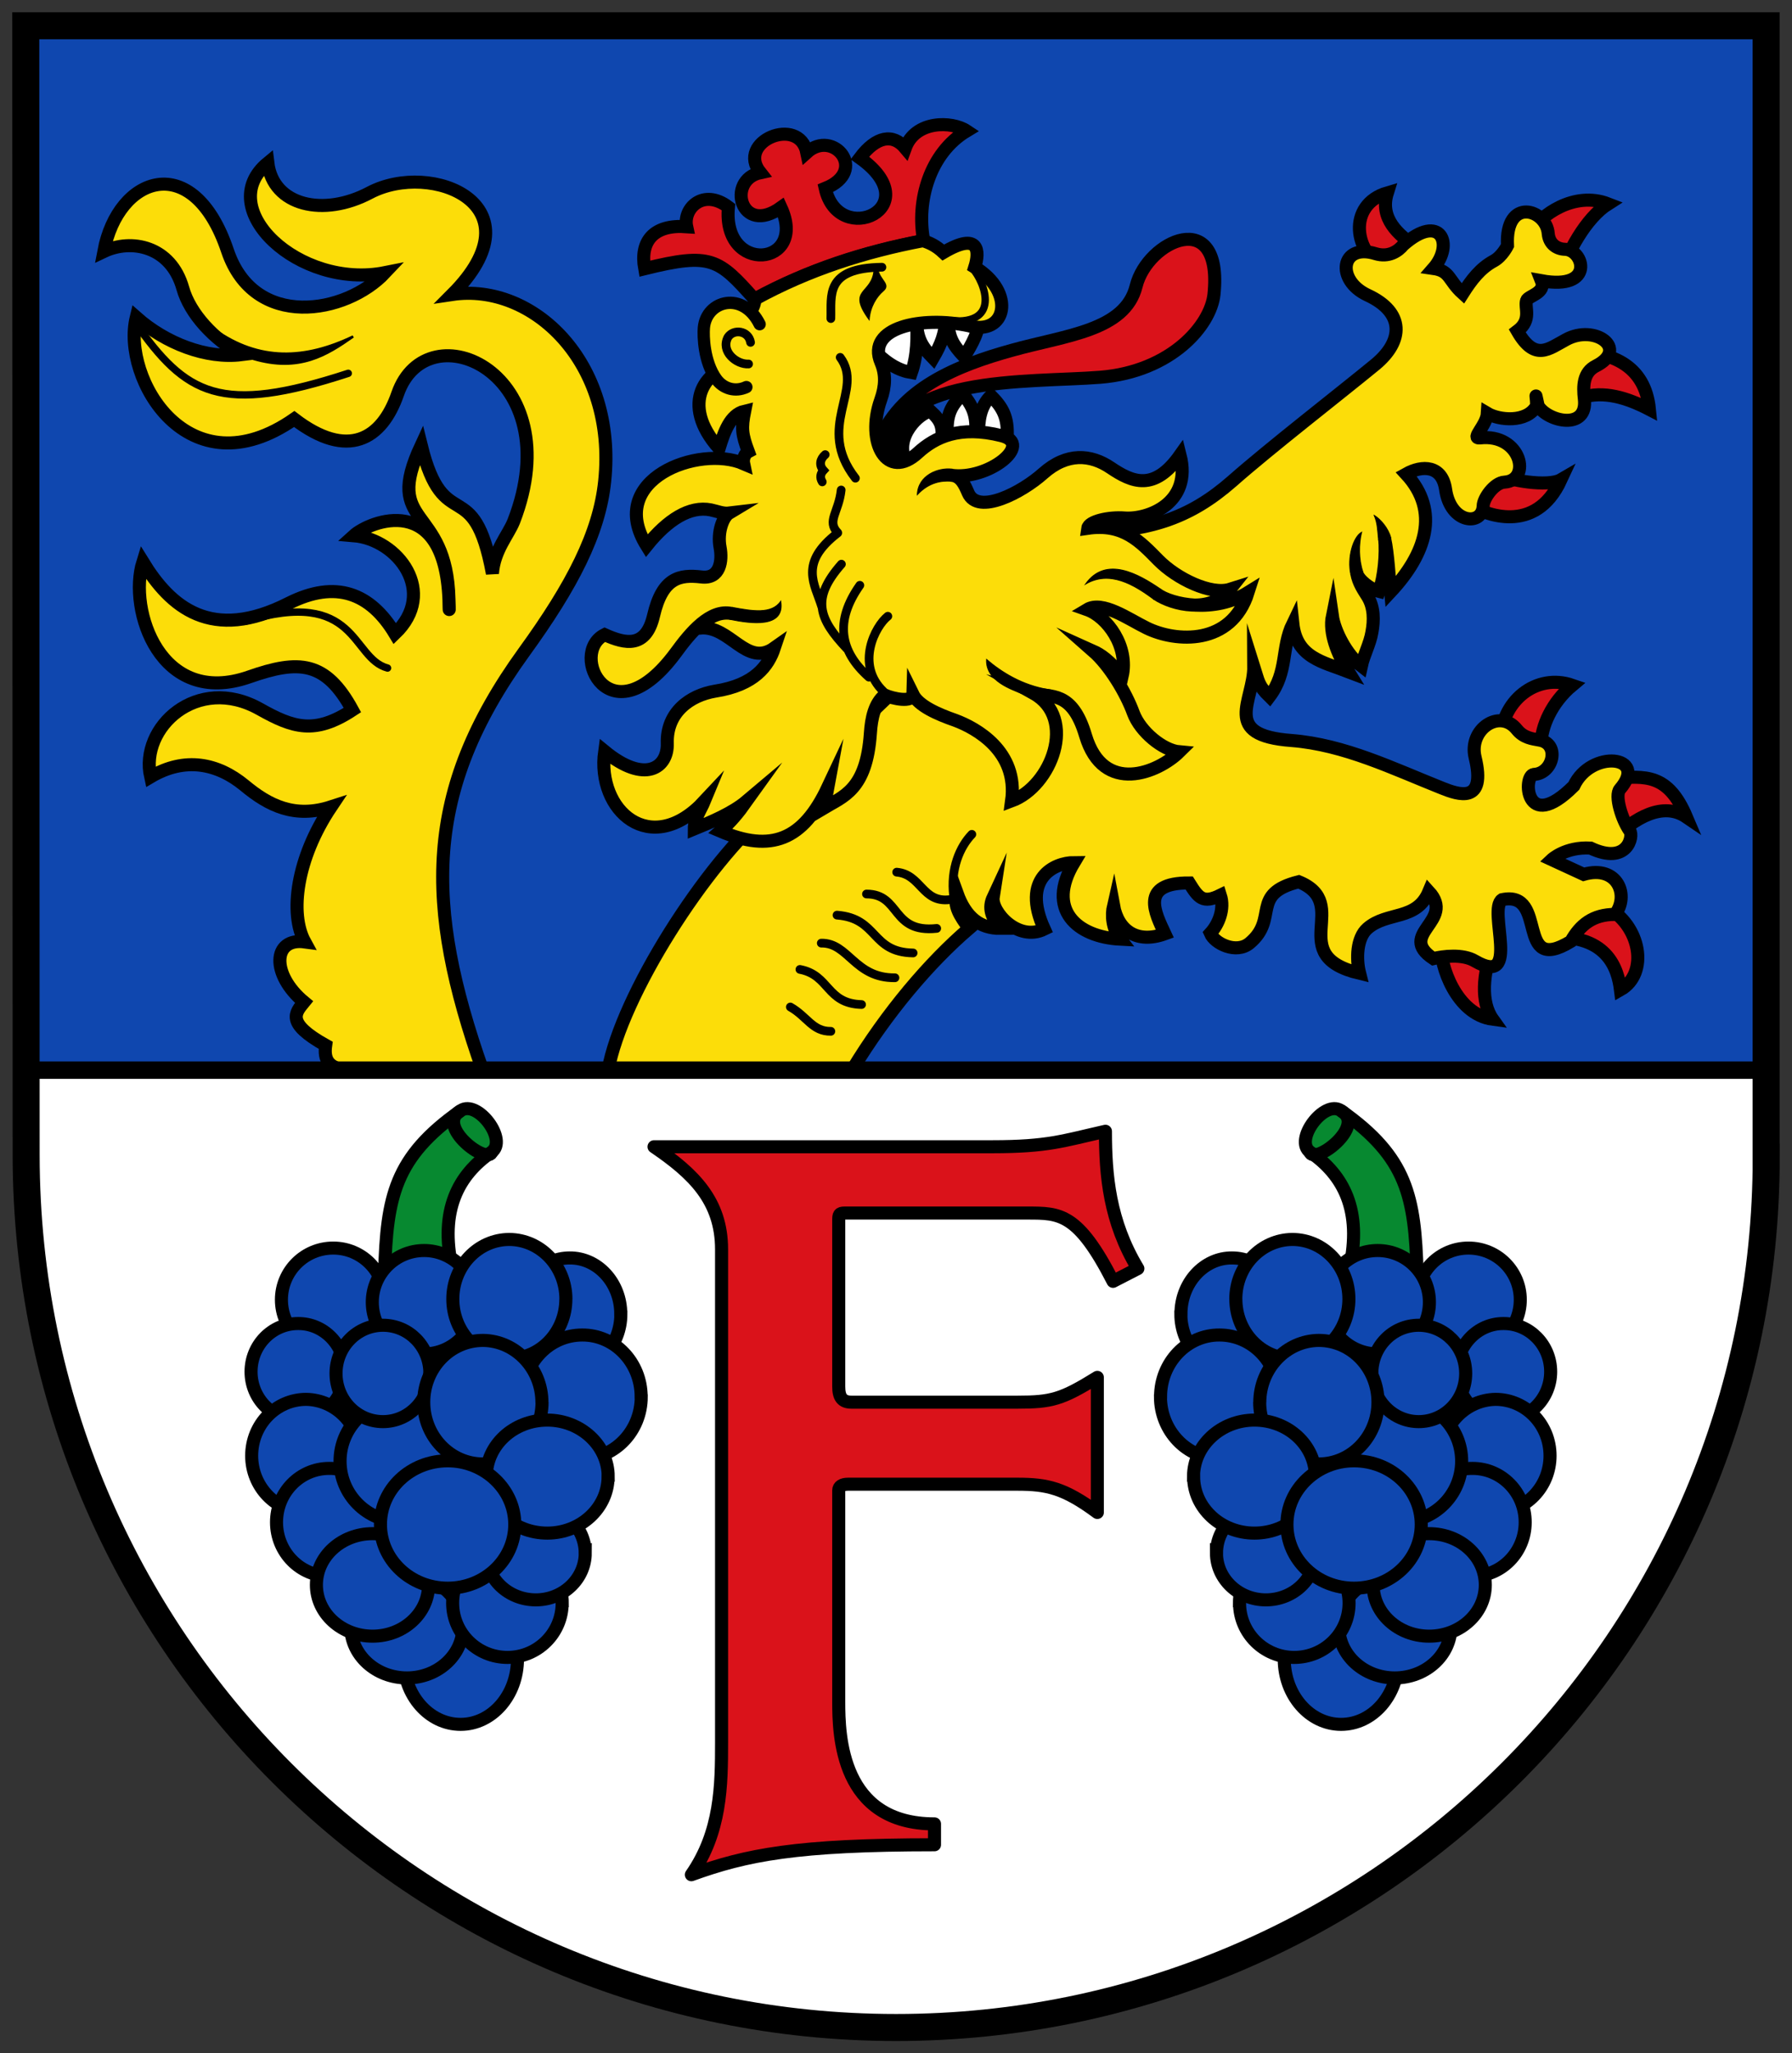 <?xml version="1.0" encoding="UTF-8" standalone="no"?>
<svg
   xmlns:dc="http://purl.org/dc/elements/1.1/"
   xmlns:cc="http://creativecommons.org/ns#"
   xmlns:rdf="http://www.w3.org/1999/02/22-rdf-syntax-ns#"
   xmlns:svg="http://www.w3.org/2000/svg"
   xmlns="http://www.w3.org/2000/svg"
   xmlns:xlink="http://www.w3.org/1999/xlink"
   xmlns:sodipodi="http://sodipodi.sourceforge.net/DTD/sodipodi-0.dtd"
   xmlns:inkscape="http://www.inkscape.org/namespaces/inkscape"
   height="836"
   viewBox="0 0 729.645 836"
   width="729.645"
   id="svg2"
   version="1.1"
   inkscape:version="0.48.4 r9939"
   sodipodi:docname="Stadtwappen_Freinsheim.svg">
  <rect x="0" y="0" width="729.645" height="836" fill="#333333" stroke="none"/>
  <defs
     id="defs111" />
  <sodipodi:namedview
     pagecolor="#ffffff"
     bordercolor="#666666"
     borderopacity="1"
     objecttolerance="10"
     gridtolerance="10"
     guidetolerance="10"
     inkscape:pageopacity="0"
     inkscape:pageshadow="2"
     inkscape:window-width="1280"
     inkscape:window-height="972"
     id="namedview109"
     showgrid="false"
     fit-margin-top="5"
     fit-margin-bottom="5"
     fit-margin-right="5"
     fit-margin-left="5"
     inkscape:zoom="0.40357243"
     inkscape:cx="656.35867"
     inkscape:cy="647.25127"
     inkscape:window-x="-4"
     inkscape:window-y="-4"
     inkscape:window-maximized="1"
     inkscape:current-layer="svg2" />
  <title
     id="title4">Wappen der Stadt Freinsheim</title>
  <path
     d="m 10.47,435.7 v 35.5 c 0,196.9 158.8,354.3 354.3,354.3 195.5,0 354.4,-159.5 354.4,-354.3 l -0.1,-35.5 H 10.47 z"
     id="path6"
     inkscape:connector-curvature="0"
     style="fill:#ffffff" />
  <path
     d="M 719.1,435.7 V 10.5 H 10.5 l -0.03,425.2 h 708.6 z"
     id="path8"
     style="fill:#0f47af;fill-opacity:1"
     inkscape:connector-curvature="0" />
  <g
     id="g10"
     style="stroke:#000000"
     transform="translate(4.8,5)">
    <g
       id="g12"
       style="fill:#ee2222;stroke-width:5.315">
      <path
         d="m 371.3,93 c -24.1,4.6 -47.2,12.1 -68.9,23.8 -14.6,-16.4 -17.6,-19.1 -44.7,-12.4 -2,-11.1 3.5,-18.1 17.1,-17.1 -1.6,-7.4 6.7,-15.8 17,-8 -2.7,27.7 32.4,24.2 21.4,0.2 -16.4,11.8 -22.4,-11.2 -8.4,-14.2 -10.1,-12.7 15.8,-23.4 18.9,-8.2 10.8,-9.8 25.2,7.5 7.5,14.6 5.5,24.5 42.3,7.7 14.1,-12.4 6.7,-8.9 13.5,-10 18.5,-4 4.1,-11.4 19,-11 25,-7 -15,9 -20.6,28.5 -17.5,44.7 z m -13.1,88.7 -5.6,-5.7 c 8.3,-22.9 33,-32.4 54.7,-38.4 21.8,-6.1 46,-7.9 50.5,-26.1 4.6,-18.6 35.4,-32.8 31.7,3.3 -1.3,12.7 -17.5,31.5 -46.3,33.8 -28.8,2.3 -88.6,-1.3 -85,33.1 z"
         stroke-miterlimit="8"
         id="path14"
         style="fill:#da121a;fill-opacity:1;stroke-miterlimit:8"
         inkscape:connector-curvature="0" />
      <path
         d="m 261.5,461.9 c 16,10.9 27.5,21.9 27.5,41.8 v 200.6 c 0,17.6 -0.2,36.6 -12.3,54 22.4,-8.1 42.8,-12.2 99,-12.2 v -8.5 c -38.2,0 -39,-36 -39,-49.8 v -86 c 0,-1.6 1.4,-2.5 3.801,-2.5 h 69 c 12,0 19,1.5 32.5,11.5 v -55 c -14.5,9 -18.7,10.1 -32.5,10.1 h -67.6 c -3.8,0 -5.2,-2 -5.2,-6.4 v -67.7 c 0,-2.2 0.2,-2.899 2.3,-2.899 h 74.6 c 13.1,0 20.5,-0.101 34.8,27.8 l 10.1,-5.2 c -11.6,-19.2 -13.2,-38 -13.2,-55.9 -17.3,3.9 -23.4,6.301 -46.1,6.301 h -137.7 z"
         id="path16"
         style="fill:#da121a;fill-opacity:1;stroke-linejoin:round"
         inkscape:connector-curvature="0" />
      <g
         id="a"
         style="stroke:#000000;stroke-width:5.315">
        <path
           d="m 151.8,513.2 c 0.9,-30.9 4,-47 31,-66 6.8,-4.7 19.4,12.1 12.5,16.9 -13.5,9.301 -21.2,23.6 -16,47.3 l -27.5,1.8 z"
           id="path19"
           style="fill:#078930;fill-opacity:1"
           inkscape:connector-curvature="0" />
        <g
           id="g21"
           style="fill:#1166bb">
          <path
             d="m 151.9,524.2 c 0,11.66 -9.426,21.05 -21.02,21.05 -11.66,0 -21.09,-9.396 -21.09,-21.05 0,-11.654 9.426,-21.05 21.09,-21.05 11.6,0 21,9.4 21,21 z"
             id="path23"
             style="fill:#0f47af;fill-opacity:1"
             inkscape:connector-curvature="0" />
          <path
             d="m 188.9,525.2 c 0,11.66 -9.426,21.05 -21.02,21.05 -11.66,0 -21.09,-9.396 -21.09,-21.05 0,-11.654 9.426,-21.05 21.09,-21.05 11.6,0 21,9.4 21,21 z"
             id="path25"
             style="fill:#0f47af;fill-opacity:1"
             inkscape:connector-curvature="0" />
          <path
             d="m 248,530 c 0,12.64 -9.346,22.83 -20.84,22.83 -11.56,0 -20.91,-10.19 -20.91,-22.83 0,-12.64 9.346,-22.83 20.91,-22.83 11.4,-0.1 20.8,10.1 20.8,22.8 z"
             id="path27"
             style="fill:#0f47af;fill-opacity:1"
             inkscape:connector-curvature="0" />
          <path
             d="m 225.6,523.9 c 0,13.43 -10.3,24.26 -22.98,24.26 -12.75,0 -23.05,-10.83 -23.05,-24.26 0,-13.43 10.3,-24.26 23.05,-24.26 12.7,0.1 23,10.9 23,24.3 z"
             id="path29"
             style="fill:#0f47af;fill-opacity:1"
             inkscape:connector-curvature="0" />
          <path
             d="m 256.3,563.7 c 0,13.93 -10.78,25.16 -24.04,25.16 -13.34,0 -24.12,-11.23 -24.12,-25.16 0,-13.93 10.78,-25.15 24.12,-25.15 13.2,-0.1 24,11.2 24,25.1 z"
             id="path31"
             style="fill:#0f47af;fill-opacity:1"
             inkscape:connector-curvature="0" />
          <path
             d="m 135.6,553.5 c 0,10.86 -8.547,19.62 -19.06,19.62 -10.57,0 -19.12,-8.759 -19.12,-19.62 0,-10.861 8.547,-19.62 19.12,-19.62 10.5,-0.1 19.1,8.7 19.1,19.6 z"
             id="path33"
             style="fill:#0f47af;fill-opacity:1"
             inkscape:connector-curvature="0" />
          <path
             d="m 142,587.7 c 0,12.71 -9.925,22.95 -22.13,22.95 -12.28,0 -22.2,-10.24 -22.2,-22.95 0,-12.71 9.926,-22.95 22.2,-22.95 12.1,0.2 22.1,10.4 22.1,23.1 z"
             id="path35"
             style="fill:#0f47af;fill-opacity:1"
             inkscape:connector-curvature="0" />
          <path
             d="m 150.6,614.8 c 0,12.15 -9.586,21.94 -21.37,21.94 -11.86,0 -21.44,-9.795 -21.44,-21.94 0,-12.15 9.586,-21.94 21.44,-21.94 11.8,-0.1 21.4,9.7 21.4,21.9 z"
             id="path37"
             style="fill:#0f47af;fill-opacity:1"
             inkscape:connector-curvature="0" />
          <path
             d="m 205.9,670.5 c 0,14.72 -10.38,26.58 -23.15,26.58 -12.85,0 -23.23,-11.86 -23.23,-26.58 0,-14.72 10.38,-26.58 23.23,-26.58 12.7,0.1 23.1,11.9 23.1,26.6 z"
             id="path39"
             style="fill:#0f47af;fill-opacity:1"
             inkscape:connector-curvature="0" />
          <path
             d="m 183.7,657.3 c 0,11.56 -10.23,20.87 -22.8,20.87 -12.65,0 -22.87,-9.316 -22.87,-20.87 0,-11.56 10.23,-20.87 22.87,-20.87 12.5,0 22.8,9.4 22.8,20.9 z"
             id="path41"
             style="fill:#0f47af;fill-opacity:1"
             inkscape:connector-curvature="0" />
          <path
             d="m 169.7,640.3 c 0,11.56 -10.23,20.87 -22.8,20.87 -12.65,0 -22.87,-9.316 -22.87,-20.87 0,-11.56 10.23,-20.87 22.87,-20.87 12.5,0 22.8,9.4 22.8,20.9 z"
             id="path43"
             style="fill:#0f47af;fill-opacity:1"
             inkscape:connector-curvature="0" />
          <path
             d="m 224.1,647.7 c 0,12.25 -9.984,22.12 -22.26,22.12 -12.35,0 -22.34,-9.874 -22.34,-22.12 0,-12.246 9.984,-22.12 22.34,-22.12 12.4,0 22.3,9.9 22.3,22.1 z"
             id="path45"
             style="fill:#0f47af;fill-opacity:1"
             inkscape:connector-curvature="0" />
          <path
             d="m 182.8,589.9 c 0,13.66 -11,24.67 -24.53,24.67 -13.61,0 -24.61,-11.01 -24.61,-24.67 0,-13.66 11,-24.67 24.61,-24.67 13.5,0 24.5,11.1 24.5,24.7 z"
             id="path47"
             style="fill:#0f47af;fill-opacity:1"
             inkscape:connector-curvature="0" />
          <path
             d="m 170.2,554.2 c 0,10.86 -8.547,19.62 -19.06,19.62 -10.57,0 -19.12,-8.759 -19.12,-19.62 0,-10.861 8.547,-19.62 19.12,-19.62 10.6,0 19.1,8.7 19.1,19.6 z"
             id="path49"
             style="fill:#0f47af;fill-opacity:1"
             inkscape:connector-curvature="0" />
          <path
             d="m 215.9,565.9 c 0,13.93 -10.78,25.15 -24.04,25.15 -13.34,0 -24.12,-11.23 -24.12,-25.15 0,-13.92 10.78,-25.15 24.12,-25.15 13.2,0.1 24,11.4 24,25.3 z"
             id="path51"
             style="fill:#0f47af;fill-opacity:1"
             inkscape:connector-curvature="0" />
          <path
             d="m 233.5,627.3 c 0,10.57 -9.026,19.09 -20.12,19.09 -11.16,0 -20.19,-8.521 -20.19,-19.09 0,-10.569 9.026,-19.09 20.19,-19.09 11,0 20.1,8.5 20.1,19.1 z"
             id="path53"
             style="fill:#0f47af;fill-opacity:1"
             inkscape:connector-curvature="0" />
          <path
             d="m 242.8,596.2 c 0,12.74 -11.1,23.01 -24.76,23.01 -13.74,0 -24.84,-10.27 -24.84,-23.01 0,-12.74 11.1,-23.01 24.84,-23.01 13.6,0 24.8,10.3 24.8,23 z"
             id="path55"
             style="fill:#0f47af;fill-opacity:1"
             inkscape:connector-curvature="0" />
          <path
             d="m 204.8,615.7 c 0,14.35 -12.24,25.93 -27.3,25.93 -15.15,0 -27.39,-11.57 -27.39,-25.93 0,-14.36 12.24,-25.93 27.39,-25.93 15,0 27.3,11.6 27.3,25.9 z"
             id="path57"
             style="fill:#0f47af;fill-opacity:1"
             inkscape:connector-curvature="0" />
        </g>
        <path
           d="m 182.8,447.2 c -10.7,6.1 11.2,22.7 12.7,16.7"
           id="path59"
           inkscape:connector-curvature="0"
           style="fill:none" />
      </g>
    </g>
    <g
       id="g61"
       style="stroke-width:5.315">
      <path
         d="M 191.7,430.7 C 168,363.4 167.5,317.3 208.5,260.6 228.3,233.3 239.2,212.1 241.4,191 246.5,142.4 212,110 179.3,114.9 215.5,78.6 170.999,60.1 145.7,73.5 127,83.4 106.37,78.9 104.25,61.3 81.76,79.8 117,113 152,106 136,123 98.71,129.4 87.83,97.1 73.94,55.7 43.23,66.5 37.47,97.4 c 11.14,-5.3 27.29,-2.3 32.17,15 2.87,10.3 12.71,20.9 23.92,27 -14.35,1.8 -30.91,-4.6 -42.88,-15.2 -6.11,24.9 21.23,71.4 64.32,41.4 21.8,16.7 35.7,8.3 42.1,-10.2 12,-34.8 70.6,-8.5 47.3,51.8 -2.2,5.6 -8,11.8 -8.7,21.3 C 188,187 176,214 166.7,176.3 151,210 177.1,200 178,239 c 0.101,6.1 0.2,5.1 0,0 -1.8,-44 -32.2,-31.9 -38.8,-25.9 18.1,1.5 34.4,23.1 16.8,39.9 -10,-16.6 -24.1,-22 -43.2,-12.4 -31.66,16.1 -48.26,1.4 -59.43,-16.8 -6.08,19.5 7.09,59.5 43.32,46.8 20.21,-7.1 31.11,-6.5 42.01,13.5 -15.4,10.1 -24.2,7.2 -37.72,-0.4 -25.48,-14.3 -48.99,7.5 -44.45,27.6 13.98,-8.3 27.33,-5.5 38.23,3.5 9.85,8.2 20.44,13.5 35.24,8.7 -14.1,21 -17,43.5 -10.7,55 -13.16,-1.8 -13.78,13.3 -0.301,24.5 -3.6,4.4 -7.5,8.5 8.801,17.6 -0.801,5.7 0.899,10.1 10.8,10.1 h 53.1 z"
         id="path63"
         style="fill:#fcdd09;fill-opacity:1"
         inkscape:connector-curvature="0" />
      <path
         d="m 603,380.5 c -4,11 -5,22.5 0,29.5 -15,-2 -21.5,-22.3 -21,-29.5 h 21 z M 648.9,364 H 623 v 13 c 27,-3.1 31,13 32,21 11.5,-6.5 8.6,-26.2 -6.1,-34 z m 2.8,-52 v 25 c 9,-9.1 20.7,-15.8 30.2,-9.3 C 674.4,310 665.3,310.8 651.7,312 z M 606,298 h 16.7 c 0,-7.1 4.3,-17 12.7,-24 -14.4,-5 -29.4,6 -29.4,24 z m -1,-110 c 3.9,2.5 20.5,5.4 25.8,2.3 -10.6,23 -31.4,13.7 -36.8,10.7 l 11,-13 z m 33,-50 1.101,18.9 c 9,-2.9 18.5,0 27.7,4.8 -1.8,-18.4 -15.8,-22.9 -28.8,-23.7 z M 619,89 v 20 h 11 c 3,-11 11.1,-25.4 20,-31 -13.9,-5.4 -27.8,4.9 -31,11 z m -59,16 11.9,-9.4 C 564.6,90.7 556.8,84 560.1,73.5 543.7,78.3 546.2,98.4 560,105 z"
         id="path65"
         style="fill:#da121a;fill-opacity:1"
         inkscape:connector-curvature="0" />
      <path
         d="m 242.8,430.7 c 5.5,-30.4 39.7,-84.1 65.7,-105.8 L 427.1,211.3 c 35.1,2.1 53.2,-5.9 69.7,-20.3 15.4,-13.6 43.8,-35.6 58.4,-47.6 11.5,-9.5 12,-21.2 -3.1,-28.2 -13.2,-6.1 -11,-21.3 3.2,-16.9 5.3,1.6 9.2,-1 11.3,-3.6 15.2,-13.4 20.8,-0.2 12.2,9.6 7,1 6,4.8 12,10.2 3.5,-5.5 7.1,-10.3 12.7,-13.3 3.4,-1.9 5.5,-6.2 5.5,-6.2 -1,-20 15.9,-14.9 16.6,-4.8 0.4,4.1 3.4,6.2 6.8,6.3 7.7,0.2 12.4,16.8 -9.6,12.8 2,5 -5.3,6.1 -6,8 -1,3 2.3,7.9 -3.8,12.5 7.2,12.5 12.7,7.3 19.8,3.5 11.8,-6.5 25.8,3.8 12.2,10.7 -5.2,2.6 -5.3,8.2 -4.7,13.4 1.5,12.9 -14.7,9.4 -18.8,2.9 -1.7,-7.7 -0.4,-2.6 -0.7,0 -4,7 -15.3,5.8 -20,3 -0.3,5 -6.9,10.4 -3,10 16.8,-1.9 21.1,17.3 10,18 -4.2,0.2 -8.7,6.7 -8.7,9.7 -0.3,8.3 -13.3,7.3 -15.3,-6.7 -1.4,-9.9 -9.5,-10 -16.1,-6.3 14,15.2 8,32.7 -6.3,48 -0.5,-5 -1.1,-15.9 -2.4,-21.6 0.6,6 -0.2,15.4 -2.3,21.4 -3.3,-0.8 -8.3,-4.5 -9.1,-7.5 0.8,4.3 2.8,6.9 4.5,9.7 2.6,4.3 2.6,9.5 1.7,14.4 -0.8,4.8 -3.3,9.2 -4.3,13.8 -5.9,-4.5 -10.9,-14.2 -11.8,-20.4 -1.4,6.9 2,15.5 6.5,22.7 -10.4,-4 -21.1,-5.7 -22.6,-19.6 -4.8,9.9 -1.9,19.6 -9.5,29.7 -4.7,-4.6 -4.5,-6.3 -6.4,-12.3 0.1,14.2 -13.5,28.1 15.4,30.2 21.5,1.7 41.2,11.4 61.3,19.4 6.5,2.6 18.1,6.7 13.4,-12.6 -2.7,-11.3 10,-20 17,-11.3 2.8,3.5 6.4,3.8 9,4.3 8.7,1.3 5.9,13.6 -2,14 -4.6,0.2 -3.8,24.7 16.2,4.7 7,-15 30.6,-12.4 18.8,1.3 -2.3,2.6 0.8,12.5 4,17 1.6,2.1 -0.9,14.1 -16,7 C 632.6,339.7 627,345 627,345 l 13,6 c 14,-4 18.7,8.8 12.8,16.3 -9,0 -14.2,4.2 -18,11 -23,14 -9,-21 -28,-17 -6,4 8,36 -11,25 -5,-3 -13,-2 -17,-1 -15,-10 9.2,-15.3 -1.8,-27.3 -5,12 -17,8 -25,15 -4.4,3.8 -4.7,12.4 -3.2,18.3 C 518,384 546,363 524,354 c -20,5 -8,15 -20,25 -5.4,4.5 -14.2,0.2 -16,-4 3.4,-3.7 5.9,-9.9 4.1,-15.5 -7.1,3.5 -8.9,1.1 -12.7,-5 -20.4,-0.1 -13.8,12.3 -9.9,20.7 -11.3,4.1 -19,-1.2 -20.9,-11.5 -0.9,3.9 -0.6,9.3 2.8,13.7 -17.7,-0.9 -30.4,-12.1 -18.9,-31.2 -7.9,0 -21.6,6.3 -12.1,27.1 -10.8,5.3 -21.7,-7.2 -20.8,-13 -2,4.3 -0.9,8.1 3.1,12.7 -8.6,0.1 -14.3,-4.6 -17.8,-14.3 -1.7,5 1.2,9.3 4.9,14.3 -16.2,13.9 -33.3,34 -47.7,57.7 h -99.3 z"
         stroke-miterlimit="8"
         id="path67"
         style="fill:#fcdd09;fill-opacity:1;stroke-miterlimit:8"
         inkscape:connector-curvature="0" />
    </g>
    <g
       id="g69"
       style="stroke-linecap:round">
      <path
         d="m 390.9,334.7 c -4.8,5 -8.8,13.9 -7.4,25.2"
         id="path71"
         inkscape:connector-curvature="0"
         style="fill:none;stroke-width:3.543" />
      <path
         stroke-miterlimit="8"
         d="m 554.7,204.8 c 2.6,1.6 5.8,5.3 6.8,9.2 l -5,0.8 c -0.4,-3.9 -0.4,-6.9 -1.8,-10 z"
         id="path73"
         inkscape:connector-curvature="0"
         style="stroke-width:0.354;stroke-miterlimit:8" />
      <path
         stroke-miterlimit="8"
         d="m 545.2,228.9 c -1.5,-6.8 0.9,-15.2 4.4,-17.2 -1.2,4.9 -1.2,11.1 0.5,16.1 l -4.9,1.1 z"
         id="path75"
         inkscape:connector-curvature="0"
         style="stroke-width:0.354;stroke-miterlimit:8" />
    </g>
    <path
       stroke-miterlimit="8"
       d="m 393.6,172.5 c 0,-6.4 0.6,-11.9 5.1,-16.4 4.8,4.9 7,8.7 6.6,17 l -11.7,-0.6 z m -1,-1.1 c 0,-6.4 -0.301,-9.9 -5.4,-16 -4.8,4.9 -6.7,8.3 -6.3,16.6 l 11.7,-0.6 z m -13.9,4.4 c 0.4,-7.1 0.1,-9.1 -4.6,-13.4 -4.801,0.8 -14.8,10.6 -10.2,20.1 l 14.8,-6.7 z M 394,123.6 c 0,6.4 -2.899,11.2 -6.2,16.7 -4.699,-5 -6.899,-8.4 -6.5,-16.7 H 394 z m -25.6,1.6 c 0.3,7.2 0.399,14.3 -2.101,21.5 -4.8,-0.8 -10.1,-3.3 -16.8,-10.7 4.2,-6.1 8.1,-12.6 18.9,-10.8 z m 11.8,-0.8 c 0,6.4 -1.9,10.9 -5.1,16.4 -4.801,-4.9 -7,-8.7 -6.601,-16.9 l 11.7,0.5 z"
       id="path77"
       inkscape:connector-curvature="0"
       style="fill:#ffffff;stroke-width:5.315;stroke-miterlimit:8" />
    <path
       stroke-miterlimit="9.6"
       d="m 292.1,124.6 c 4.899,-0.1 9.7,-0.7 10.6,-7.9 21.7,-11.9 44.6,-19.2 68.3,-23.7 2.601,0.8 5.3,2 8.3,4.8 14.7,-8.7 14.8,-0.4 12.8,6 16.9,10.2 12.9,28.2 -2.601,23.8 -19.1,-4 -41.7,0.7 -35.6,15 2,4.7 1.899,9.6 -0.101,15.2 -6.199,17.5 2.7,33.1 15.2,21.5 6.9,-6.3 16.9,-11.2 34,-6.9 13.3,3.4 -5.5,18.3 -20.5,16.1 3.8,0.2 5.4,3.7 6.9,7.2 4,9.2 21.9,-0.2 30.6,-8 9.601,-8.5 19.3,-7.8 27.5,-2.2 8.601,5.8 17.6,9.8 28.2,-5.2 5,19.7 -13.2,26.3 -22.6,25.6 -6.301,-0.5 -14.6,1.3 -15,4.2 14.5,-2.1 21.3,5.4 28.8,13 7.399,7.5 21.3,14.3 29.2,11.8 -8,10.2 -23.5,6.3 -29.8,2 6,4.3 23.3,7.9 37.1,-0.7 -6.9,21.8 -29.5,20.3 -41.3,14.5 -7.4,-3.6 -18,-11.3 -24.3,-7.5 8.2,2.9 17.1,15 14.3,27.2 -5,-6.5 -8.9,-9 -11.8,-10.3 6.601,5.8 13.3,16.8 16.4,25.3 2.8,7.5 12,15.1 18.7,15.7 -8.601,8.5 -30.9,17.8 -38.2,-6.6 -5.5,-18.6 -14.3,-15.4 -21.2,-17.2 18,10.1 7.3,37.8 -8.899,43.8 2.8,-20.3 -14.6,-29.7 -22.9,-32.8 -7.2,-2.5 -15,-5.9 -17.3,-10.6 -0.101,3.5 -8.101,1.8 -11.5,0.3 -4.101,3.4 -5.4,9.3 -5.8,15.5 -1.601,23.3 -11,25.7 -19.5,30.8 1.199,-3.2 1.5,-5 2.199,-8.8 -10.2,21.7 -23.2,26.7 -43.8,17.9 4.1,-3.6 7.199,-7.3 10.7,-12.2 -5.8,4.9 -14.7,8.6 -21.3,11.3 0,-4.3 2.7,-7.9 4.101,-11.3 -21.9,23.5 -44,3.8 -40.6,-20.3 16.3,13.4 25.8,6.8 25.5,-3.2 -0.399,-12.7 9.3,-19.6 19.5,-21.3 16.2,-2.5 21.7,-10.4 24.1,-17.6 -11.4,8.1 -17.9,-9.2 -30.2,-8.1 1.399,-3 6.899,-7 12.8,-5.9 -8.7,-2 -16.8,7.8 -22.7,15.9 -26.7,36.2 -43.9,0.2 -29,-7.3 8.4,3.8 16.8,5.6 19.9,-7.7 3.6,-15.6 10.7,-16.8 19.4,-15.8 7.8,1 8.7,-6.7 7.7,-12 -1.2,-6.3 1.2,-12.5 3.7,-14 -2.5,0.3 -4.7,-0.7 -7.5,-1.3 -8.5,-1.7 -17.5,3.9 -26.1,14.6 -16.8,-27 21.2,-41.3 39.5,-33.4 -0.4,-1.9 0.399,-4.1 1.899,-4.9 -2.6,-7 -2.899,-9.5 -1.5,-16.5 -6,1.4 -8.399,8.7 -10.4,15.2 -16,-17.9 -6.5,-33.5 10.8,-35.3"
       id="path79"
       style="fill:#fcdd09;fill-opacity:1;stroke-width:5.315;stroke-miterlimit:9.6"
       inkscape:connector-curvature="0" />
    <g
       stroke-miterlimit="8"
       id="g81"
       style="stroke-width:0.354;stroke-linecap:round;stroke-miterlimit:8">
      <path
         d="m 411.2,277.4 c -3.6,-1.6 -14.8,-5 -14.3,-13.9 6.1,5.2 14.4,10.5 25.4,12.3 l -11.1,1.6 z"
         id="path83"
         inkscape:connector-curvature="0" />
      <path
         d="m 465.1,239.1 c -8.301,-6.2 -18.1,-12 -27.9,-6.3 8.3,-11.7 21.7,-4 30.6,2.1 l -2.7,4.2 z"
         id="path85"
         inkscape:connector-curvature="0" />
      <path
         d="m 382.3,190.9 c -3.8,-0.2 -8.8,0.4 -13.6,5.5 0.3,-7.9 8.5,-11.1 14.2,-10.4 l -0.6,4.9 z"
         id="path87"
         inkscape:connector-curvature="0" />
      <path
         d="m 292.5,247.2 0.9,-4.9 c 8.1,1.5 16,2.9 19.7,-2.5 1.8,11.1 -12.2,9.1 -20.6,7.4 z"
         id="path89"
         inkscape:connector-curvature="0" />
      <path
         d="m 354.8,113.5 c -2.699,2.3 -5.3,6.4 -5.699,11.7 -9.4,-12.9 1.399,-10.1 2,-20.6 0,-0.7 1.3,0.5 1.5,-0.2 0.7,4.7 5.5,6.3 2.2,9.1 z"
         id="path91"
         inkscape:connector-curvature="0" />
    </g>
    <path
       d="M 714.3,466.2 V 5.5 H 5.7 l 0.145,459.9 c 0.176,196.9 159.3,355.1 354.2,355.1 194.9,0 354.3,-158.1 354.3,-354.3 z"
       id="path93"
       inkscape:connector-curvature="0"
       style="fill:none;stroke-width:11;stroke-linecap:square" />
    <path
       d="m 5.67,430.7 h 708.6"
       id="path95"
       inkscape:connector-curvature="0"
       style="fill:none;stroke-width:7.087" />
    <path
       d="m 82.55,129.2 c 18.16,13 36.84,12.2 56.44,2.8 -10.8,7.6 -21.9,14.6 -40.64,9.1 L 82.54,129.2 z"
       id="path97"
       inkscape:connector-curvature="0" />
    <g
       id="g99"
       style="stroke-linecap:round">
      <path
         stroke-miterlimit="5"
         d="m 304.5,127 c -6.8,-13.7 -21.7,-9.7 -22.7,1.4 -0.301,3.5 0,13.9 5,20.9 2.899,4 7.8,5.4 12.3,3.3"
         id="path101"
         style="fill:#fcdd09;fill-opacity:1;stroke-width:5;stroke-miterlimit:5"
         inkscape:connector-curvature="0" />
      <path
         d="m 300.8,134.4 c -0.8,-4.8 -6.9,-5.6 -9.2,-2.1 -3.1,5.8 3.5,11.2 8.4,10.9 m 33.5,-18.5 c 0.3,-9.3 -2.6,-20.6 20.8,-20.9 m -16.6,90.7 c -1,9.1 -6,12.7 -1.4,17.4 m 0,0.1 c -16,12.3 -9.3,20.8 -6.5,30 m 8,-17.3 c -12.4,14.1 -9.2,22.3 2.2,34.4 m 5.3,-25.8 c -10.3,14.6 -8.2,26.9 3.7,37.4 m 7.7,-24.8 c -5.1,4 -13.3,19.6 -1.8,30.6 m -23.7,-96.4 c -2.1,1.8 -2.6,4.3 -0.7,6.4 -1.2,1.3 -1.6,2.9 -0.5,4.7 m 7.3,-50.7 c 9.9,13.3 -10.2,28.1 6.2,49.2 m 16.8,160.4 c 10,0.9 10.4,12.5 21.5,11.2 M 348,359 c 14,0 10,16 28.6,14 M 336,367.6 c 16.9,1.3 13.7,15.1 31,15.4 m -37.4,-4 c 11.1,-0.2 13.6,14.3 30,14.1 m -38.7,-3.4 c 12.2,2.3 10.7,13.9 25.1,14.3 m -29,1 c 6.9,3.9 9,10 16.5,9.9"
         id="path103"
         inkscape:connector-curvature="0"
         style="fill:none;stroke-width:3.543" />
      <path
         d="m 50,126 c 21,30 35,38 87,21 M 95,248 c 46,-14 43,15 58,19 M 391.2,104.3 c 5,5.6 12.4,24.4 -11.4,21"
         id="path105"
         inkscape:connector-curvature="0"
         style="fill:none;stroke-width:3" />
    </g>
  </g>
  <use
     xlink:href="#a"
     transform="matrix(-1,0,0,1,728.8,5)"
     id="use107"
     x="0"
     y="0"
     width="720"
     height="827" />
</svg>
